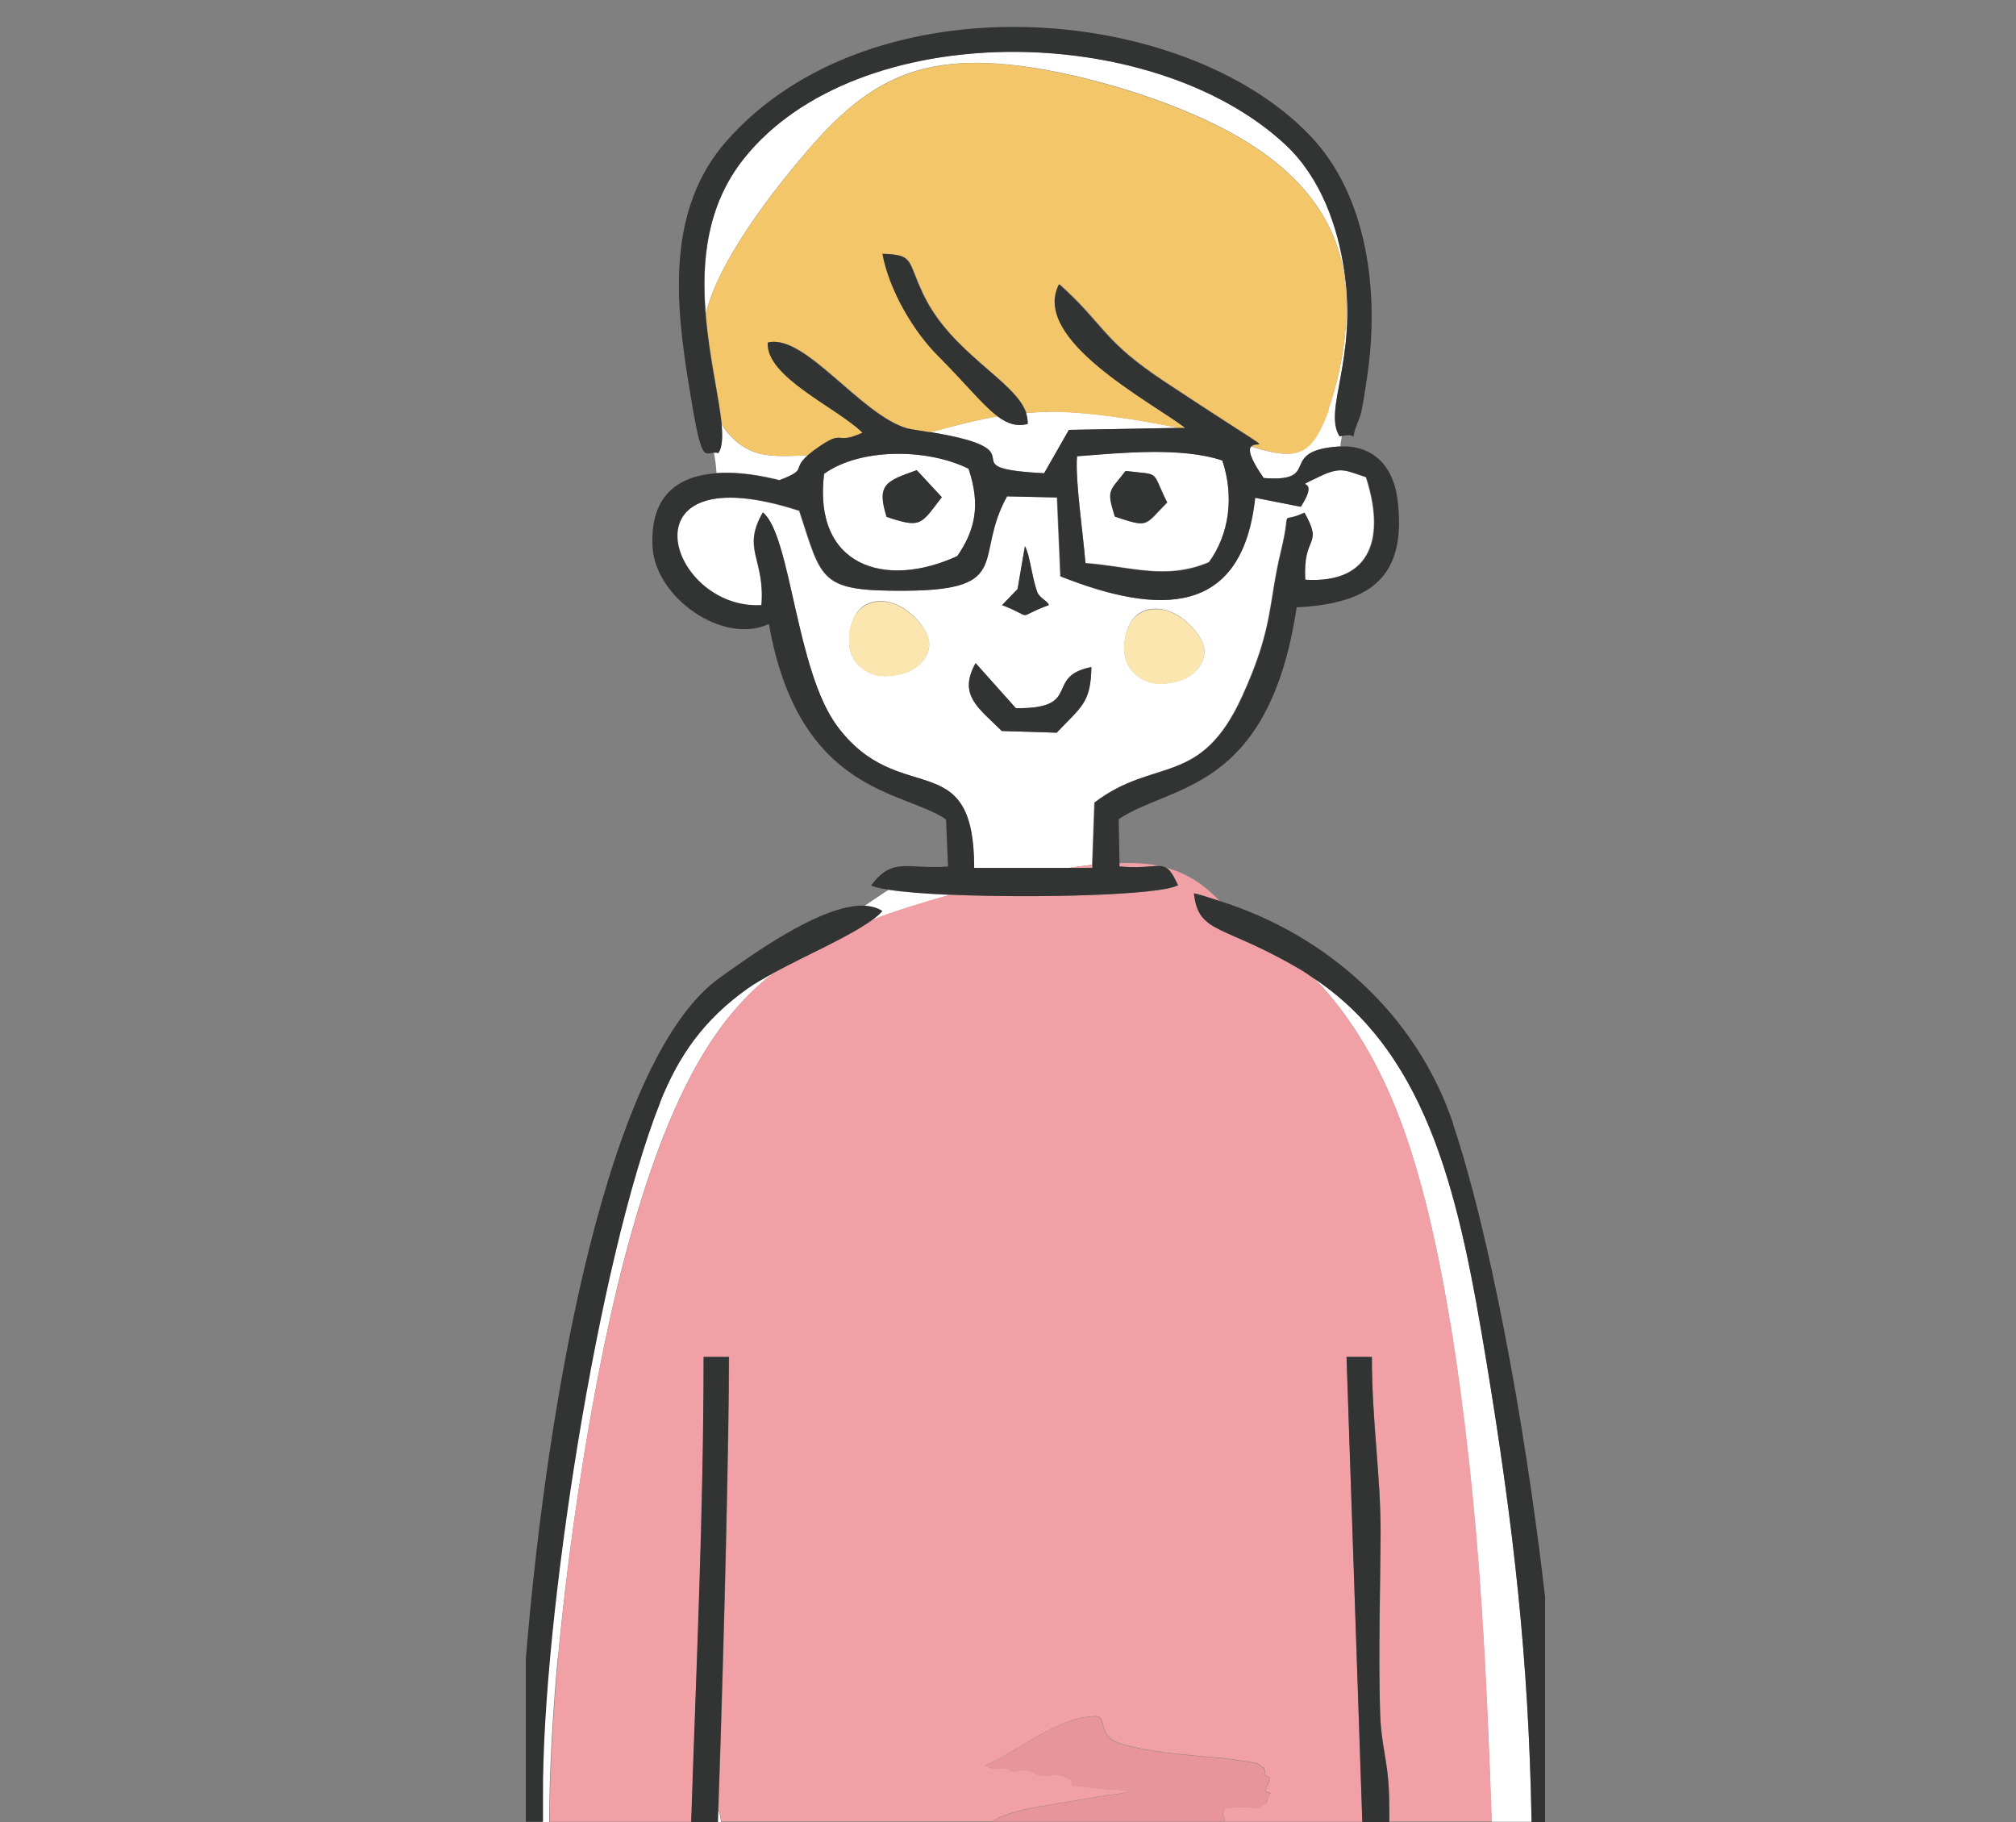 <?xml version="1.0" encoding="UTF-8"?><svg id="_レイヤー_2" xmlns="http://www.w3.org/2000/svg" viewBox="0 0 71.58 64.68"><rect x="0" y="0" width="71.58" height="64.68" fill="#808080" stroke="none"/><defs><style>.cls-1{fill:#323333;}.cls-2{fill:#e79599;}.cls-3{fill:#f4c66a;}.cls-4{fill:#fff;}.cls-5{fill:none;}.cls-6{fill:#fce6af;}.cls-7{fill:#f1a1a5;}</style></defs><g id="_文字"><path class="cls-4" d="M31.32,32.35c-.08.1-.2.2-.34.3.81-.31,1.72-.59,2.75-.88-.9-.04-1.66-.1-2.17-.18-.02,0-.03.01-.04.02-.2.12-.46.31-.83.55.24.01.45.07.63.19Z"/><path class="cls-4" d="M27.03,21.48c.13-1.67-.71-1.97.05-3.29,1.01.83,1.16,5.6,2.64,7.59,2.22,2.97,4.87.59,4.86,5.03h3.37c.28-.04.56-.08.82-.11l.08-2.21c2.13-1.62,3.76-.52,5.24-3.76,1.13-2.47.92-3.26,1.39-5.2.4-1.64-.11-.89.82-1.33.69,1.23-.06.75.03,2.38,2.45.15,2.82-1.62,2.16-3.64-.71-.23-.88-.4-1.66-.02-1.13.55.12-.14-.66,1.07l-1.62-.32c-.46,4.24-3.42,4.17-6.91,2.79l-.12-2.8-1.78-.04c-1.2,2.16.24,3.32-3.57,3.35-3.09.02-2.98-.33-3.8-2.83-6.45-2.1-4.67,3.53-1.36,3.35ZM40.23,21.97c.28-.35.75-.43,1.17-.31.42.11.78.42,1.02.71.24.29.37.58.34.85-.03.27-.21.54-.43.71-.21.17-.46.25-.73.3-.27.05-.58.07-.89-.05-.31-.12-.64-.39-.75-.82-.11-.44,0-1.05.27-1.39ZM36.13,20.91l.26-1.52c.17.3.24,1.08.44,1.63.08.22.38.33.41.46-1.28.46-.43.48-1.66,0l.55-.57ZM34.64,23.54l1.43,1.6c2.4.03.98-1.12,2.68-1.46-.01,1.29-.37,1.42-1.23,2.33l-1.95-.06c-.84-.83-1.56-1.28-.93-2.41ZM30.46,21.7c.28-.35.75-.43,1.17-.31.42.11.78.42,1.02.71.24.29.36.58.34.85-.03.27-.21.54-.43.71-.21.17-.46.25-.73.3-.27.05-.58.07-.89-.05-.31-.12-.64-.39-.75-.82-.11-.44,0-1.05.27-1.39Z"/><path class="cls-4" d="M25.5,64.28c0,.13,0,.27-.01.4h.11c-.04-.28-.07-.41-.1-.4Z"/><path class="cls-4" d="M19.81,58.85c.39-4.17,1.11-8.84,1.97-12.59.87-3.75,1.88-6.57,3-8.53.82-1.44,1.7-2.42,2.67-3.18-.34.18-.65.36-.9.54-1.56,1.1-2.46,2.38-3.13,4.07-2.2,5.55-4.19,18.4-4.16,24.59,0,.33,0,.63,0,.94h.24c0-1.73.11-3.72.3-5.83Z"/><path class="cls-4" d="M46.67,34.74c.88.88,1.91,2.31,2.73,4.23.91,2.13,1.57,4.84,2.08,7.94s.89,6.6,1.12,10.12c.18,2.7.28,5.42.36,7.64h1.42c-.1-5.73-.63-10.45-1.61-16.38-.92-5.55-1.95-10.78-6.11-13.56Z"/><path class="cls-4" d="M47.74,9.63c-.24-1.6-.83-3.32-2.09-4.5-4.73-4.4-15.2-4.54-19.22.48-1.34,1.67-1.52,3.68-1.37,5.51.04-.14.08-.29.13-.44.54-1.56,1.86-3.38,3.02-4.79,1.16-1.41,2.16-2.41,3.41-3.02,1.25-.61,2.76-.82,5.05-.47,2.29.36,5.35,1.29,7.44,2.54,2.1,1.25,3.24,2.81,3.58,4.6.34,1.79-.11,3.82-.53,5-.42,1.18-.81,1.51-1.32,1.56-.41.04-.91-.09-1.42-.25-.09.11-.07.39.45,1.12,2.11.16.45-.97,2.66-1.12.02,0,.04,0,.06,0,.01-.11.03-.24.06-.39-.03,0-.04,0-.08.01-.6-.92.63-2.72.17-5.85Z"/><path class="cls-4" d="M37.24,14.62c-.28,0-.55.02-.81.04.04.13.07.26.06.39-.4.1-.72,0-1.07-.27-.66.11-1.27.27-1.85.42-.18.05-.35.09-.53.14,4.13.68.43,1.27,4.04,1.46l.88-1.54,3.9-.07c-.1-.02-.18-.04-.29-.06-1.19-.23-2.89-.52-4.33-.52Z"/><path class="cls-4" d="M27.68,17.05c1.04-.4.43-.37,1.02-.89-.16,0-.31.01-.45.02-.66.02-1.16.02-1.65-.21-.34-.16-.68-.45-.98-.9.04.45.02.8-.11,1.01-.06-.02-.11-.02-.16-.02.01.09.03.18.04.25.03.19.04.35.05.48,1.1-.08,2.2.25,2.24.25Z"/><path class="cls-4" d="M29.26,16.82c-.4,3.26,2.15,4.1,4.73,2.92.64-.92.83-1.82.4-3.1-1.47-.73-3.85-.74-5.13.18ZM33.44,17.65c-.75.98-.72,1.11-1.96.7-.37-1.17,0-1.28,1.07-1.66l.89.96Z"/><path class="cls-4" d="M42.92,19.96c.74-1.02.9-2.36.48-3.62-1.45-.48-3.6-.27-5.16-.15-.07.83.22,2.76.3,3.79,1.57.12,2.86.62,4.38-.03ZM39.97,16.72c1.29.15.89-.05,1.48,1.12-.83.83-.63.91-1.85.5-.31-.97-.21-.87.38-1.62Z"/><path class="cls-7" d="M41.14,30.74c-.08-.02-.15-.04-.23-.05-.35-.05-.75-.06-1.17-.05v.12c.75.06,1.14-.02,1.4-.02Z"/><path class="cls-7" d="M51.48,46.91c-.51-3.1-1.17-5.82-2.08-7.94-.82-1.92-1.85-3.35-2.73-4.23-.14-.09-.28-.19-.42-.28-2.8-1.67-3.69-1.26-3.85-2.75.31.07.6.18.9.27-.45-.47-1.02-.94-1.9-1.18.14.08.26.25.43.63-.63.35-5.06.46-8.09.33-1.04.29-1.94.57-2.75.88-.79.59-2.35,1.26-3.53,1.9-.97.76-1.85,1.74-2.67,3.18-1.12,1.97-2.13,4.79-3,8.53-.87,3.75-1.59,8.42-1.97,12.59-.19,2.11-.3,4.1-.3,5.83h5.03c.18-5.5.44-10.95.44-16.51h.9c0,2.72-.16,9.75-.38,16.1.03,0,.06.13.1.4h9.59c.51-.31,1.27-.45,1.68-.53l2.45-.41c.08,0,.61-.06.65-.12.02-.03.05-.02.07-.03-.36-.05-.96-.04-1.98-.2-.05-.31.01-.11-.13-.22-.14-.11.04,0-.14-.08-.46-.19-.49.1-1.07-.11-.22-.17-.4-.12-.52-.11-.22.03-.14.05-.26.03-.38-.08.23-.11-.43-.1-.38,0-.16.05-.54-.11,1.08-.44,2.54-1.73,3.92-1.75.42-.01.07.67.78.93,1.13.42,3.41.5,4,.59l.81.12s.04.01.05.01c.29.09.12.04.23.11.16.1.08.07.15.16.03.27-.07.13.17.25-.05.27-.07.26-.17.49l.2.08c-.16.22-.06.08-.16.35l-.24.16c-.41.02-.2-.03-.57-.02-.31,0-.46.03-.7.05-.02.32-.03.2.04.43l-.21.04h5.09l-.56-16.51h.9c0,2.33.32,4.15.31,6.28,0,2.06-.08,4.26-.02,6.3.04,1.3.28,1.68.32,2.97,0,.3.01.62.01.95h3.64c-.08-2.22-.18-4.94-.36-7.64-.23-3.53-.61-7.02-1.12-10.12Z"/><path class="cls-7" d="M38.78,30.81v-.11c-.27.03-.54.06-.82.11h.82Z"/><path class="cls-3" d="M47.16,14.55c.42-1.18.87-3.21.53-5-.34-1.79-1.48-3.35-3.58-4.6-2.1-1.25-5.16-2.18-7.44-2.54-2.28-.36-3.79-.14-5.05.47-1.25.61-2.25,1.6-3.41,3.02-1.16,1.41-2.49,3.24-3.02,4.79-.05.15-.09.29-.13.44.13,1.56.48,2.99.57,3.94.3.45.63.74.98.9.49.23.99.23,1.65.21.14,0,.29-.01.45-.02.07-.07.16-.14.28-.22,1.05-.76.63-.11,1.66-.58-.88-.88-3.44-1.98-3.36-3.2,1.3-.33,3.29,2.58,4.95,3.05.07.02.65.12.77.13.02,0,.03,0,.05,0,.18-.05.34-.09.53-.14.58-.16,1.19-.31,1.85-.42-.54-.4-1.13-1.16-2.12-2.15-.89-.89-1.74-2.36-1.97-3.62,1.13.04.85.21,1.45,1.45.99,2.08,3.26,3.06,3.65,4.2.26-.02.53-.04.81-.04,1.44,0,3.14.29,4.33.52.11.02.19.04.29.06h.23c-1.28-.97-5.5-3.16-4.48-5.11,1.63,1.46,1.51,1.99,3.77,3.48,4.31,2.85,3.28,2.01,3.05,2.28.52.16,1.01.3,1.42.25.51-.05.9-.38,1.32-1.56Z"/><path class="cls-2" d="M43.44,64.21c.25-.02.39-.05.7-.05.37,0,.16.04.57.02l.24-.16c.09-.26,0-.12.16-.35l-.2-.08c.09-.23.11-.22.17-.49-.24-.12-.14.02-.17-.25-.07-.09,0-.06-.15-.16-.11-.07.06-.01-.23-.11-.01,0-.03,0-.05-.01l-.81-.12c-.6-.09-2.87-.17-4-.59-.71-.26-.36-.94-.78-.93-1.38.02-2.84,1.31-3.92,1.75.39.15.16.11.54.11.66-.01.05.01.43.1.11.02.04,0,.26-.03.12-.01.3-.06.52.11.58.21.62-.07,1.07.11.19.07,0-.03.14.08.14.11.08-.09.13.22,1.02.16,1.62.14,1.98.2-.02.01-.06,0-.07.03-.03.06-.57.11-.65.12l-2.45.41c-.41.08-1.17.23-1.68.53h8.08l.21-.04c-.07-.24-.06-.11-.04-.43Z"/><path class="cls-6" d="M40.71,24.19c.31.12.62.1.89.05.27-.05.52-.13.73-.3.21-.17.4-.44.43-.71.03-.27-.09-.56-.34-.85-.24-.29-.61-.6-1.02-.71-.42-.11-.88-.03-1.17.31-.28.34-.39.95-.27,1.39.11.44.44.7.75.82Z"/><path class="cls-6" d="M30.94,23.92c.31.12.62.1.89.05.27-.05.52-.13.73-.3.21-.17.4-.44.43-.71.03-.27-.09-.56-.34-.85-.24-.29-.61-.6-1.02-.71-.42-.11-.88-.03-1.17.31s-.39.95-.27,1.39c.11.44.44.7.75.82Z"/><path class="cls-1" d="M51.6,39.9c-1.3-3.87-4.48-6.72-8.31-7.92-.3-.09-.59-.2-.9-.27.16,1.48,1.05,1.08,3.85,2.75.15.09.28.19.42.28,4.16,2.78,5.19,8.01,6.11,13.56.98,5.93,1.51,10.65,1.61,16.38h.48v-7.99c-.74-6.42-2.02-13.09-3.27-16.79Z"/><path class="cls-1" d="M23.43,39.15c.67-1.69,1.57-2.96,3.13-4.07.25-.17.56-.35.9-.54,1.18-.64,2.74-1.31,3.53-1.9.14-.1.25-.2.34-.3-.18-.12-.39-.17-.63-.19-1.56-.07-4.18,1.88-5.12,2.54-3.95,2.78-6.12,14.62-6.91,24.19v5.79h.61c0-.31,0-.61,0-.94-.03-6.18,1.96-19.04,4.16-24.59Z"/><path class="cls-1" d="M49,60.75c-.06-2.05,0-4.24.02-6.3,0-2.13-.31-3.95-.31-6.28h-.9l.56,16.51h.96c0-.33,0-.65-.01-.95-.04-1.3-.28-1.67-.32-2.97Z"/><path class="cls-1" d="M25.88,48.17h-.9c0,5.56-.26,11.01-.44,16.51h.95c0-.13,0-.27.01-.4.22-6.35.38-13.38.38-16.1Z"/><path class="cls-1" d="M41.83,31.43c-.18-.38-.29-.55-.43-.63-.07-.04-.16-.06-.26-.06-.26,0-.65.08-1.39.02v-.12s-.03-1.56-.03-1.56c1.86-1.25,5.32-.93,6.32-7.52,2.55-.13,3.96-1.01,3.57-3.9-.15-1.08-.84-1.87-2.02-1.81-.02,0-.04,0-.06,0-2.21.16-.55,1.28-2.66,1.12-.51-.73-.54-1.01-.45-1.12.24-.28,1.26.57-3.05-2.28-2.26-1.49-2.14-2.02-3.77-3.48-1.01,1.95,3.21,4.14,4.48,5.1h-.23s-3.9.07-3.9.07l-.88,1.54c-3.61-.19.09-.78-4.04-1.46-.02,0-.03,0-.05,0-.11-.02-.69-.11-.77-.13-1.66-.47-3.65-3.38-4.95-3.05-.09,1.22,2.47,2.32,3.36,3.2-1.03.47-.6-.18-1.66.58-.12.08-.2.16-.28.22-.59.52.03.49-1.02.89-.04,0-1.14-.33-2.24-.25-1.18.09-2.36.65-2.25,2.62.1,1.8,2.51,3.49,4.13,2.73,1.07,6.06,4.82,5.91,6.29,6.94l.07,1.67c-1.45.11-1.96-.36-2.73.67.1.06.32.11.61.15.52.08,1.28.14,2.17.18,3.03.13,7.47.02,8.09-.33ZM38.24,16.2c1.55-.12,3.71-.34,5.16.15.42,1.26.26,2.6-.48,3.62-1.52.65-2.8.14-4.38.03-.08-1.03-.37-2.96-.3-3.79ZM33.99,19.74c-2.58,1.19-5.13.35-4.73-2.92,1.28-.92,3.66-.91,5.13-.18.43,1.28.24,2.17-.4,3.1ZM28.39,18.14c.82,2.5.71,2.85,3.8,2.83,3.81-.03,2.37-1.19,3.57-3.35l1.78.04.12,2.8c3.49,1.38,6.45,1.45,6.91-2.79l1.62.32c.78-1.21-.48-.52.66-1.07.78-.38.95-.21,1.66.02.66,2.03.29,3.79-2.16,3.64-.1-1.62.66-1.15-.03-2.38-.94.44-.43-.3-.82,1.33-.47,1.93-.26,2.73-1.39,5.2-1.48,3.24-3.11,2.13-5.24,3.76l-.08,2.21v.11h-4.2c0-4.44-2.65-2.06-4.86-5.03-1.48-1.99-1.64-6.76-2.64-7.59-.76,1.32.08,1.63-.05,3.29-3.31.19-5.1-5.44,1.36-3.35Z"/><path class="cls-1" d="M25.51,16.08c.14-.21.15-.56.11-1.01-.09-.96-.45-2.38-.57-3.94-.15-1.83.03-3.84,1.37-5.51,4.02-5.02,14.49-4.89,19.22-.48,1.26,1.18,1.86,2.9,2.09,4.5.46,3.13-.76,4.93-.17,5.85.03,0,.05,0,.08-.01.73-.17.17.45.63-.64.1-.24.24-1.25.28-1.53.42-2.85.04-6.31-2.01-8.47-4.5-4.75-15.61-5.65-20.74.16-2.15,2.44-1.82,5.76-1.34,8.68.45,2.8.52,2.41.9,2.39.05,0,.1,0,.16.02Z"/><path class="cls-1" d="M36.49,15.05c0-.13-.02-.26-.06-.39-.38-1.14-2.65-2.11-3.65-4.2-.59-1.24-.32-1.41-1.45-1.45.23,1.26,1.08,2.73,1.97,3.62.99.99,1.58,1.75,2.12,2.15.35.26.68.37,1.07.27Z"/><path class="cls-1" d="M35.57,25.95l1.95.06c.85-.91,1.21-1.04,1.23-2.33-1.7.34-.28,1.49-2.68,1.46l-1.43-1.6c-.63,1.13.09,1.58.93,2.41Z"/><path class="cls-1" d="M41.44,17.84c-.59-1.17-.19-.97-1.48-1.12-.58.75-.68.65-.38,1.62,1.22.4,1.03.33,1.85-.5Z"/><path class="cls-1" d="M31.48,18.35c1.24.41,1.2.28,1.96-.7l-.89-.96c-1.08.39-1.44.49-1.07,1.66Z"/><path class="cls-1" d="M37.24,21.48c-.03-.14-.33-.25-.41-.46-.2-.55-.26-1.33-.44-1.63l-.26,1.52-.55.57c1.23.48.39.47,1.66,0Z"/><rect class="cls-5" y="0" width="71.58" height="64.68"/></g></svg>